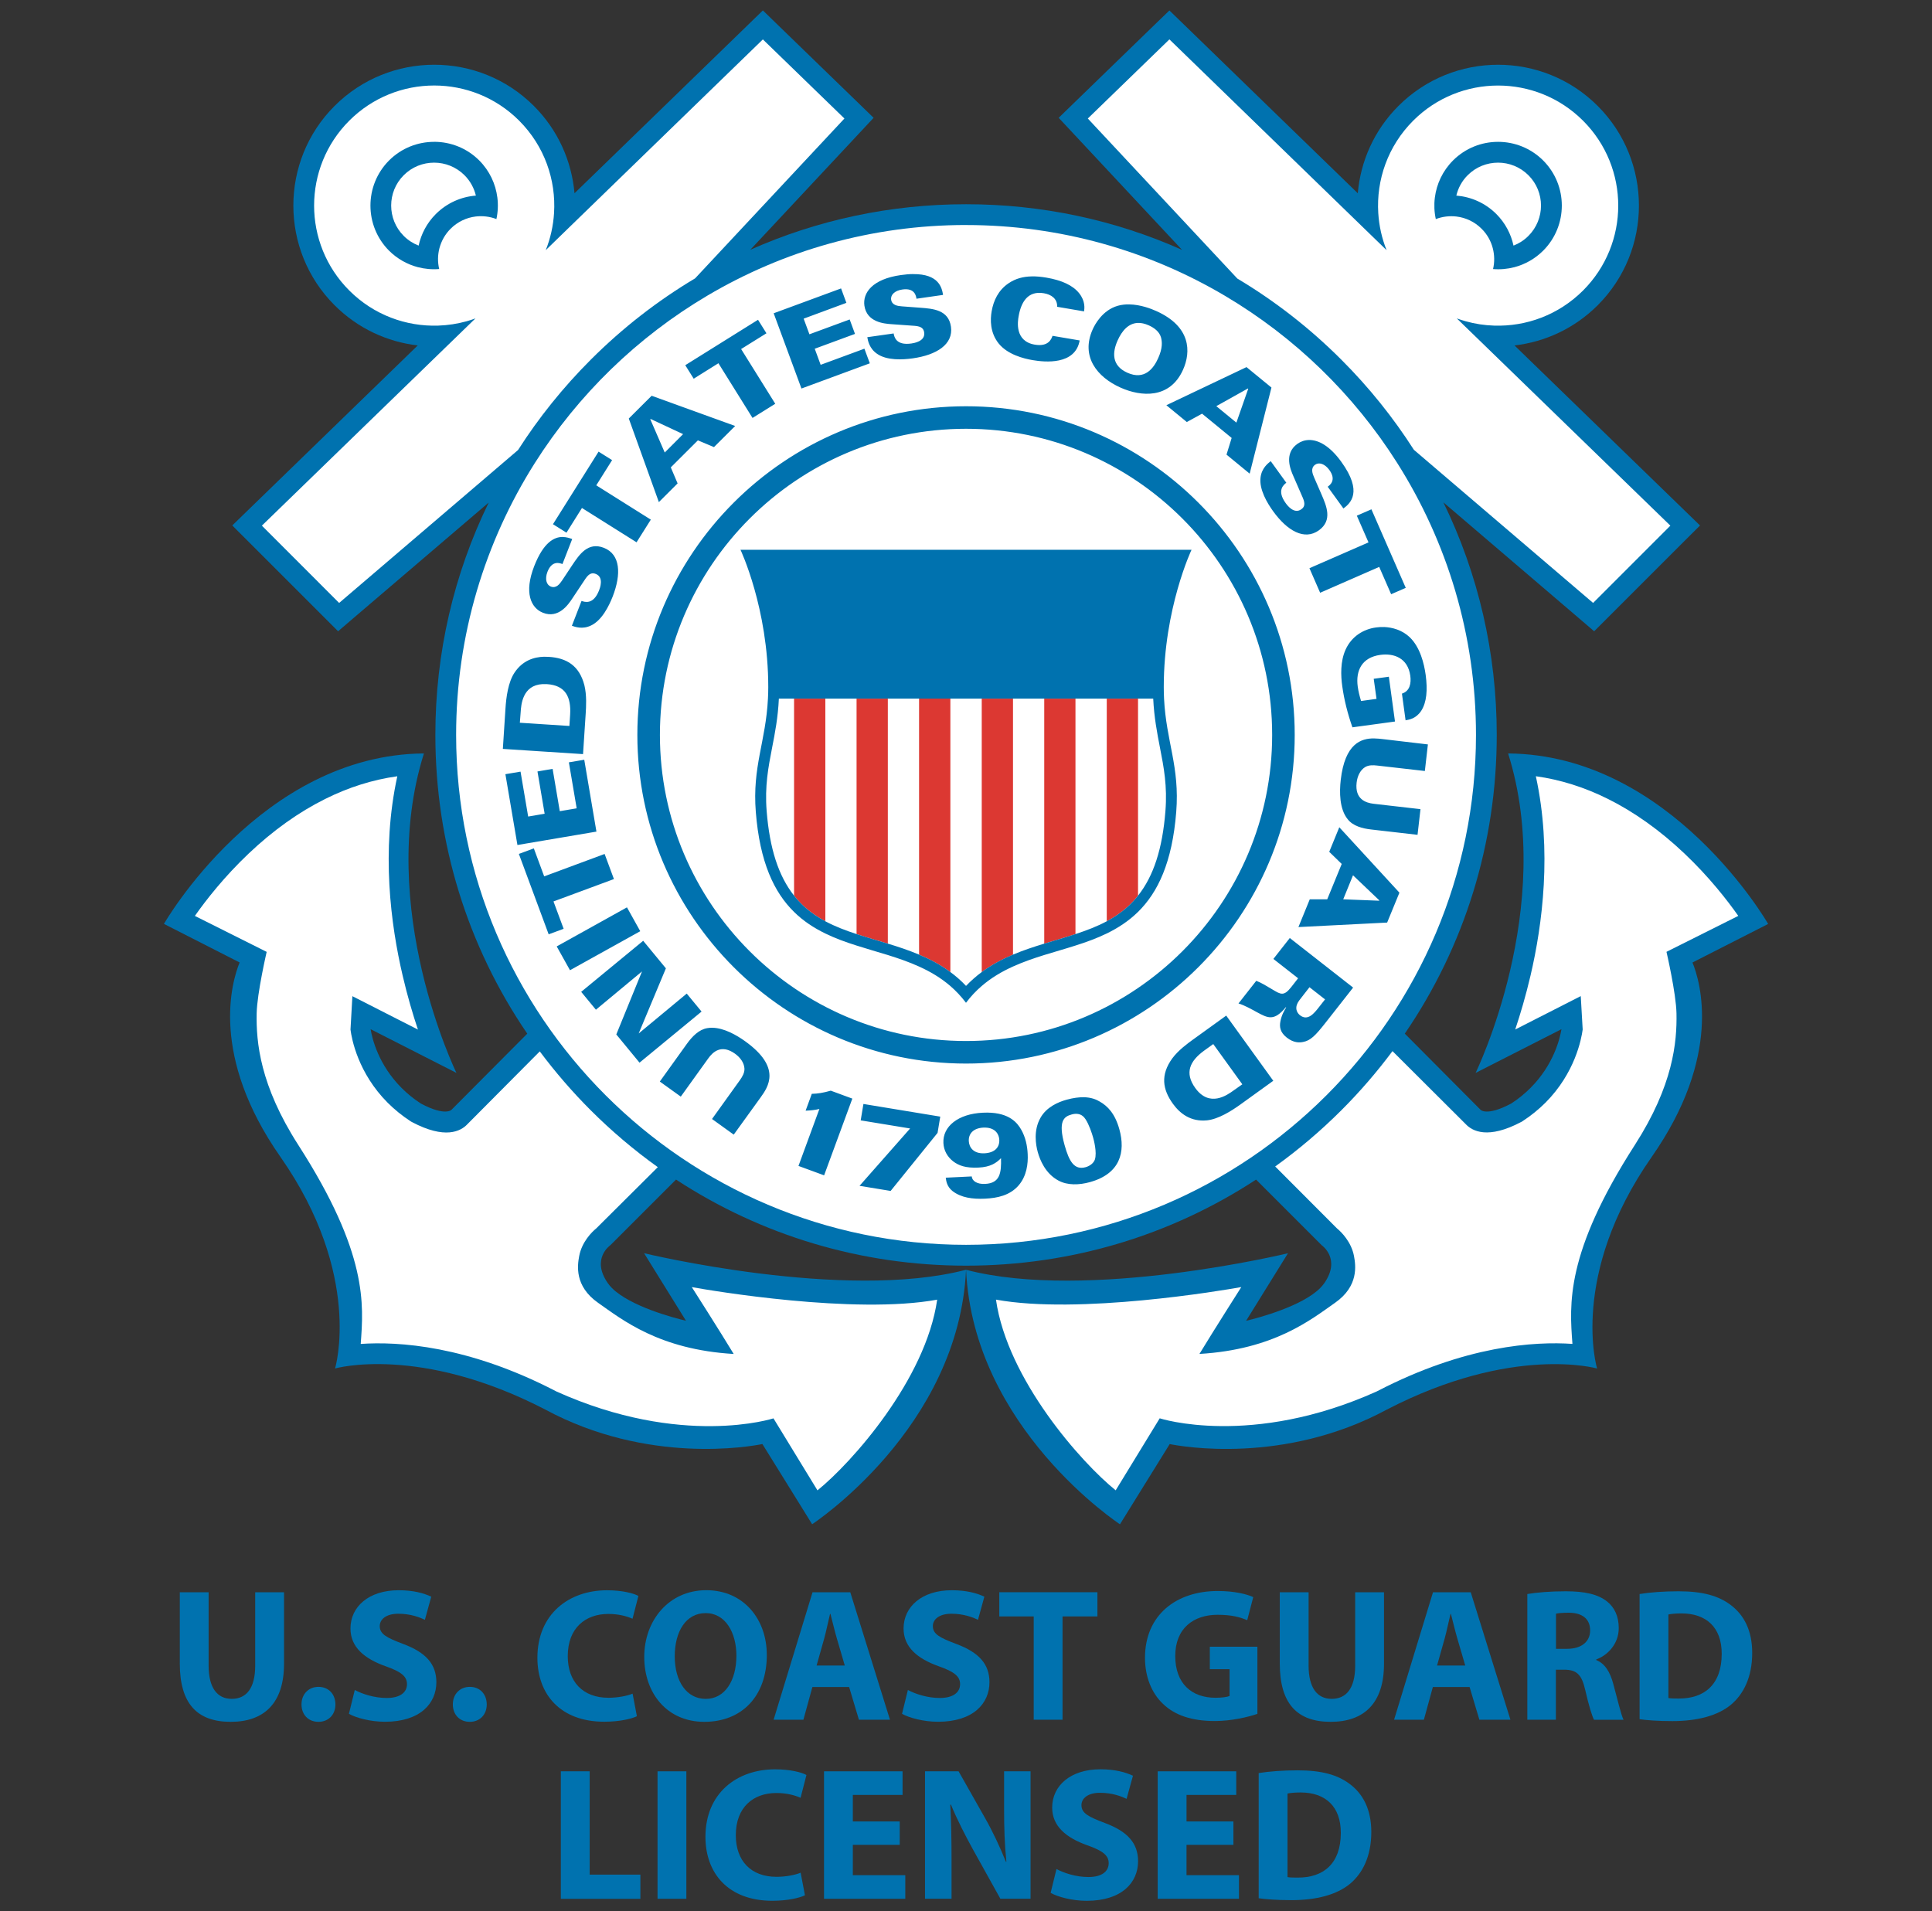 <?xml version="1.0" encoding="UTF-8"?>
<svg xmlns="http://www.w3.org/2000/svg" id="Layer_1" version="1.1" viewBox="0 0 552.42 546.5">
  <rect x="0" y="0" width="552.42" height="546.5" fill="#333333" stroke="none"/>
  <defs>
    <style>
      .st0 {
        fill: #fff;
      }

      .st1 {
        fill: #0072af;
      }

      .st2 {
        fill: #dc3832;
      }
    </style>
  </defs>
  <g>
    <path class="st1" d="M505.56,264.19s-27.71-48.39-74.34-48.74c13.85,44.01-9.3,91.35-9.3,91.35l24.55-12.5c-.45,2.71-2.23,10.18-8.88,16.82-1.55,1.56-3.37,3.06-5.51,4.45-7.07,3.74-8.76,1.76-8.76,1.76l-21.64-21.76c17.09-24.98,26.29-54.48,26.29-85.41,0-23.43-5.28-46.05-15.26-66.51l38.93,33.28,4.18,3.58,3.9-3.89,22.09-22.09,4.28-4.27-4.34-4.21-48.7-47.27c8.7-1.01,17.12-4.84,23.79-11.5,15.71-15.71,15.71-41.28,0-56.98-15.72-15.72-41.28-15.71-56.99,0-6.96,6.96-10.83,15.85-11.62,24.96l-49.72-48.26-4.14-4.01-4.15,4.01-23.32,22.62-4.19,4.07,3.99,4.27,31.28,33.49c-19.19-8.56-40.12-13.05-61.75-13.05s-42.52,4.49-61.69,13.02l31.27-33.46,3.98-4.27-4.19-4.07-23.33-22.62-4.14-4.02-4.14,4.02-49.72,48.26c-.8-9.11-4.66-18.01-11.62-24.96-15.71-15.72-41.27-15.72-56.99,0-15.71,15.7-15.71,41.27,0,56.98,6.66,6.66,15.08,10.49,23.78,11.5l-48.7,47.27-4.33,4.21,4.28,4.27,22.09,22.09,3.89,3.89,4.18-3.58,38.88-33.22c-9.97,20.44-15.25,43.02-15.25,66.44,0,30.93,9.2,60.43,26.28,85.43l-21.65,21.75s-1.7,1.98-8.77-1.76c-2.13-1.39-3.95-2.89-5.5-4.45-6.64-6.64-8.43-14.11-8.87-16.82l24.54,12.5s-23.15-47.34-9.3-91.35c-46.63.35-74.34,48.74-74.34,48.74l21.64,11.03c-2.25,5.53-8.56,26.69,11.68,55.61,23.66,33.84,15.61,60.49,15.61,60.49,0,0,24.1-6.92,60.13,11.76,29.35,15.81,58.66,10.54,62.06,9.85l14.22,22.93s41.9-27.41,44.01-72.77c-34.83,9.12-92.06-4.73-92.06-4.73l11.98,19.32c-3.74-.89-15.97-4.17-21.16-9.35-.45-.46-.84-.9-1.17-1.38-4.91-7.02.7-10.87.7-10.87l18.78-18.78c24.45,16.01,53.02,24.62,82.93,24.62s58.47-8.6,82.92-24.61l18.78,18.78s5.61,3.85.71,10.87c-.34.47-.73.92-1.17,1.38-5.19,5.18-17.42,8.45-21.17,9.35l11.98-19.32s-57.22,13.85-92.05,4.73c2.1,45.36,44.01,72.77,44.01,72.77l14.22-22.93c3.41.68,32.71,5.96,62.06-9.85,36.03-18.67,60.14-11.76,60.14-11.76,0,0-8.06-26.65,15.61-60.49,20.23-28.92,13.93-50.08,11.67-55.61l21.64-11.02h0Z"></path>
    <path class="st0" d="M218.13,11.27l-54.01,52.42-8.07,7.84c1.36-3.41,2.14-6.98,2.37-10.59.59-9.5-2.73-19.18-9.98-26.44-13.41-13.4-35.16-13.4-48.57,0-13.41,13.42-13.41,35.16,0,48.57,6.99,7,16.25,10.34,25.41,10.04,2.76-.09,5.5-.51,8.17-1.25.84-.25,1.68-.5,2.5-.81l-1.11,1.07-6.98,6.77-52.98,51.42,22.09,22.1,51.16-43.73c5.9-9.23,12.85-17.89,20.79-25.83,9.07-9.07,19.09-16.85,29.83-23.25l42.7-45.71-23.32-22.62h0ZM334.36,11.27l-23.32,22.62,42.75,45.76c10.7,6.39,20.7,14.15,29.74,23.2,7.92,7.91,14.85,16.56,20.74,25.77l51.25,43.79,22.09-22.1-52.98-51.42-6.98-6.77-1.1-1.07c.83.3,1.67.57,2.51.81,2.67.75,5.4,1.17,8.16,1.25,9.16.3,18.41-3.04,25.42-10.03,13.42-13.42,13.42-35.16,0-48.57-13.42-13.4-35.17-13.4-48.57,0-7.25,7.26-10.57,16.95-9.98,26.44.23,3.6,1.01,7.18,2.38,10.59l-8.07-7.83-54.01-52.43h0ZM276.22,64.34c-26.98,0-52.27,7.37-73.96,20.2-19.99,11.82-36.93,28.27-49.34,47.87-14.24,22.52-22.5,49.17-22.5,77.74,0,80.4,65.41,145.81,145.8,145.81s145.81-65.41,145.81-145.81c0-28.58-8.27-55.27-22.55-77.8-12.37-19.55-29.28-35.96-49.22-47.76-21.72-12.86-47.03-20.24-74.04-20.24h0ZM439.15,221.98c4.65,21.31,1.89,42.38-1.53,57.01-1.36,5.8-2.9,11-4.37,15.4l18.74-9.55.55,9.55c-.36,2.69-2.18,12.45-10.67,20.95-1.94,1.92-4.1,3.69-6.46,5.22l-.22.15-.25.13c-9.44,4.99-13.93,2.66-15.85.6l-20.93-20.87c-4.42,5.93-9.29,11.59-14.62,16.91-5.92,5.92-12.25,11.28-18.92,16.08l17.66,17.7c1.24,1.01,4.13,3.87,4.88,7.96.46,2.54,1.44,8.52-5.43,13.32-6.86,4.8-17.42,13.36-38.77,14.62,3.9-6.44,11.97-19.12,11.97-19.12-5.48,1-46.5,7.91-70.15,3.59,3.25,22.85,24.47,46.68,34.23,54.53l12.59-20.59s26.16,8.51,62.15-7.73l.03-.03.06-.02c25.19-13.07,45.04-14.24,55.77-13.5-.84-11.3-2.1-25.84,17.84-56.88,10.96-17.06,12.08-29.4,11.91-37.68-.12-5.74-2.86-17.55-2.86-17.55l20.53-10.28c-3.14-4.46-8.37-11.19-15.42-17.86-6.96-6.59-14.32-11.84-21.86-15.59-6.72-3.35-13.61-5.51-20.58-6.48h0ZM113.57,221.98c-6.97.97-13.87,3.13-20.58,6.48-7.55,3.75-14.9,8.99-21.86,15.59-7.04,6.67-12.28,13.4-15.41,17.86l20.53,10.28s-2.74,11.81-2.86,17.55c-.17,8.27.95,20.62,11.91,37.68,19.94,31.03,18.68,45.58,17.84,56.88,10.72-.74,30.58.43,55.78,13.5l.04.02.04.03c35.99,16.24,62.16,7.73,62.16,7.73l12.58,20.59c9.76-7.86,30.97-31.68,34.23-54.53-23.65,4.33-64.66-2.58-70.16-3.59,0,0,8.08,12.67,11.98,19.12-21.35-1.26-31.9-9.82-38.76-14.62-6.86-4.8-5.89-10.78-5.43-13.32.74-4.09,3.64-6.95,4.88-7.96l17.61-17.52c-6.76-4.84-13.18-10.27-19.18-16.26-5.3-5.3-10.16-10.94-14.57-16.84l-20.69,20.81c-1.92,2.06-6.42,4.39-15.85-.6l-.24-.13-.23-.15c-2.35-1.53-4.51-3.29-6.45-5.22-8.49-8.5-10.32-18.25-10.66-20.95l.54-9.55,18.74,9.55c-1.47-4.39-3.01-9.59-4.36-15.4-3.43-14.63-6.19-35.7-1.54-57.01h0Z"></path>
    <path class="st2" d="M227.05,199.77v56.35c.92,1.17,1.93,2.25,3.03,3.24,1.82,1.62,3.79,2.95,5.91,4.09v-63.68h-8.93ZM244.92,199.77v67.34c1.92.63,3.88,1.22,5.86,1.81,1.03.3,2.05.61,3.08.92v-70.07h-8.94,0ZM262.79,199.77v73.22c3.13,1.31,6.14,2.9,8.95,4.98v-78.21h-8.95ZM280.71,199.77v78.21c2.8-2.08,5.82-3.68,8.94-4.99v-73.22h-8.94,0ZM316.46,199.77v63.68c2.11-1.14,4.09-2.47,5.9-4.09,1.1-.99,2.11-2.08,3.04-3.24v-56.35h-8.94ZM298.58,199.77v70.07c1.04-.31,2.06-.62,3.07-.92,1.99-.59,3.96-1.19,5.86-1.81v-67.34h-8.94Z"></path>
    <path class="st1" d="M124.13,40.56c-4.67,0-9.34,1.78-12.89,5.33-7.09,7.12-7.09,18.67,0,25.79,2.36,2.34,5.2,3.92,8.21,4.71,2,.52,4.07.71,6.13.54-.47-1.96-.44-4.01.07-5.97.55-2.04,1.6-3.97,3.19-5.55,2.01-2.01,4.55-3.18,7.16-3.5,2-.24,4.05,0,5.94.73.44-2.02.53-4.11.27-6.16-.49-3.87-2.21-7.62-5.18-10.6-3.55-3.55-8.22-5.33-12.89-5.33h0ZM428.34,40.56c-4.67,0-9.33,1.78-12.88,5.33-2.97,2.98-4.7,6.73-5.19,10.61-.26,2.04-.17,4.13.27,6.15,1.89-.73,3.95-.97,5.94-.73,2.62.32,5.16,1.49,7.16,3.5,1.6,1.58,2.66,3.51,3.19,5.55.51,1.95.54,4.01.08,5.97,2.05.17,4.13-.02,6.12-.54,3.02-.8,5.85-2.37,8.21-4.72,7.11-7.12,7.11-18.67,0-25.79-3.56-3.55-8.22-5.33-12.89-5.33h0ZM124.13,46.51c3.14,0,6.28,1.2,8.68,3.59,1.67,1.67,2.75,3.7,3.26,5.83-4.17.33-8.25,2.08-11.45,5.27-2.57,2.57-4.2,5.72-4.92,9.03-1.55-.6-3.01-1.52-4.26-2.77-4.79-4.8-4.79-12.57,0-17.36,2.4-2.4,5.54-3.59,8.68-3.59h0ZM428.34,46.51c3.14,0,6.28,1.2,8.68,3.59,4.8,4.79,4.8,12.56,0,17.36-1.25,1.25-2.7,2.17-4.26,2.77-.72-3.31-2.35-6.46-4.91-9.03-3.19-3.19-7.28-4.93-11.44-5.27.51-2.13,1.58-4.17,3.25-5.83,2.4-2.4,5.54-3.59,8.69-3.59h0ZM261.09,78.37c-1.04,0-2.22.1-3.54.29-8.1,1.15-10.91,5.06-10.39,8.75.69,4.75,5.67,5.13,7.61,5.28l6.85.49c1.86.16,2.49.81,2.63,1.89.37,2.57-3.01,3.05-3.65,3.15-4.46.64-4.91-1.96-5.08-2.87l-7.53,1.07c.18.97.54,3.2,2.78,4.74,2.81,1.98,7.4,1.71,10.22,1.31,6.79-.96,11.63-3.98,10.92-9.04-.69-4.83-5.1-5.16-8.82-5.44l-5.21-.39c-1.12-.09-2.84-.26-3.08-1.93-.19-1.36,1.05-2.59,3.23-2.89,3.6-.52,3.91,1.94,4.01,2.64l7.61-1.09c-.34-2.12-1.25-6.02-8.56-5.95h0ZM294.91,79.04c-2.31.05-4.5.59-6.51,1.95-2.95,1.99-4.33,4.95-4.86,8.05-.41,2.35-.49,6.05,2.01,9.18,2.54,3.15,7.1,4.32,9.72,4.76,3.51.6,12.19,1.46,13.44-5.63l-7.76-1.32c-.31.86-1.12,3.2-5.09,2.52-5.79-.99-4.85-6.71-4.61-8.08.71-4.14,2.68-7.39,7.2-6.62,2.13.36,3.89,1.53,3.83,3.88l7.69,1.31c.11-.85.42-2.89-1.42-5.21-1.81-2.25-4.97-3.69-9.34-4.44-1.47-.25-2.91-.39-4.3-.36h0ZM240.48,82.48l-19.26,7.1,7.94,21.52,19.55-7.21-1.55-4.18-12.51,4.61-1.69-4.6,11.51-4.24-1.52-4.13-11.51,4.24-1.65-4.47,12.22-4.52-1.52-4.12h0ZM322.87,87.04c-1.1-.02-2.22.1-3.3.41-4.34,1.26-6.5,5.32-7.13,6.72-3.51,7.81,1.29,13.67,7.92,16.65,5.95,2.68,14.15,3.28,17.9-5.08,2.3-5.11,2.31-12.34-7.65-16.8-1.37-.62-4.46-1.85-7.75-1.9h0ZM216.73,91.45l-20.79,12.98,2.41,3.86,7.07-4.42,9.75,15.64,6.5-4.05-9.76-15.65,7.24-4.51-2.41-3.86h0ZM325.39,92.34c.92-.03,1.95.19,3.09.7,1.52.68,2.98,1.76,3.47,3.38.35,1.26.53,3.09-.8,6.02-1.3,2.9-3.86,6.36-8.81,4.14-4.59-2.06-4.27-5.91-2.77-9.24,1.21-2.7,3.05-4.92,5.82-5h0ZM356.42,104.97l-22.92,10.9,5.85,4.81,4.36-2.39,8.46,6.94-1.47,4.77,6.62,5.44,6.23-24.62-7.14-5.85h0ZM356.83,111.09l.08.07-3.39,9.69-5.74-4.71,9.05-5.06h0ZM186.34,113.15l-6.55,6.53,8.6,23.9,5.36-5.35-1.95-4.58,7.75-7.73,4.6,1.93,6.06-6.04-23.88-8.64h0ZM276.22,116.17c-51.82,0-93.98,42.15-93.98,93.98s42.16,93.98,93.98,93.98,93.98-42.16,93.98-93.98-42.16-93.98-93.98-93.98h0ZM186.02,119.8l9.3,4.34-5.25,5.26-4.13-9.51.08-.09h0ZM276.22,122.61c48.27,0,87.53,39.28,87.53,87.54s-39.27,87.53-87.53,87.53-87.53-39.27-87.53-87.53,39.27-87.54,87.53-87.54h0ZM374.23,125.82c-1.23.03-2.35.44-3.29,1.12-3.91,2.81-1.92,7.41-1.14,9.18l2.74,6.29c.73,1.72.45,2.58-.44,3.21-2.11,1.53-4.11-1.23-4.48-1.75-2.64-3.65-.54-5.27.18-5.83l-4.46-6.17c-.77.61-2.58,1.96-2.91,4.67-.44,3.41,1.93,7.34,3.6,9.65,4.01,5.56,8.93,8.45,13.09,5.45,3.95-2.86,2.19-6.91.71-10.33l-2.09-4.8c-.44-1.03-1.09-2.63.29-3.62,1.11-.8,2.79-.27,4.07,1.5,2.13,2.95.1,4.37-.47,4.79l4.5,6.22c1.97-1.46,5.65-4.69-.61-13.35-3.29-4.56-6.57-6.3-9.28-6.23h0ZM171.15,129.15l-13.04,20.75,3.86,2.42,4.43-7.06,15.61,9.81,4.08-6.48-15.6-9.81,4.53-7.21-3.86-2.42h0ZM392.13,145.64l-4.17,1.82,3.34,7.64-16.89,7.38,3.06,7.02,16.89-7.39,3.41,7.81,4.18-1.82-9.82-22.46h0ZM160.88,153.54c-2.4,0-5.45,1.49-8.13,8.34-2.97,7.62-.95,11.99,2.52,13.35,4.47,1.74,7.26-2.42,8.33-4.03l3.8-5.71c1.05-1.55,1.92-1.77,2.93-1.38,2.44.95,1.19,4.13.96,4.71-1.64,4.21-4.13,3.32-5.01,3.02l-2.76,7.1c.93.32,3.05,1.11,5.49-.09,3.11-1.47,5.13-5.61,6.17-8.25,2.49-6.4,2.25-12.09-2.52-13.95-4.54-1.77-7,1.9-9.07,5l-2.89,4.36c-.64.93-1.63,2.33-3.21,1.72-1.27-.5-1.74-2.19-.95-4.23,1.33-3.4,3.63-2.46,4.28-2.2l2.79-7.16c-.72-.27-1.67-.58-2.76-.59h0ZM211.73,157.21s7.94,16.74,7.94,39.26c0,1.15-.03,2.24-.09,3.3-.62,12.36-4.51,19.39-3.47,32.43,1.14,14.38,5.24,22.98,10.93,28.56,2.67,2.64,5.7,4.59,8.93,6.17,2.86,1.39,5.86,2.48,8.94,3.45,2.96.95,5.96,1.8,8.94,2.71,3.04.95,6.06,1.99,8.93,3.29,3.19,1.44,6.21,3.21,8.95,5.57,1.59,1.38,3.08,2.95,4.46,4.77l.02.04.02-.04c1.37-1.82,2.87-3.4,4.47-4.77,2.73-2.36,5.76-4.13,8.94-5.57,2.88-1.3,5.89-2.34,8.94-3.29,2.97-.92,5.99-1.76,8.94-2.71,3.08-.97,6.09-2.07,8.94-3.45,3.23-1.58,6.26-3.54,8.94-6.17,5.68-5.58,9.78-14.17,10.92-28.56,1.04-13.03-2.86-20.06-3.48-32.43-.05-1.06-.08-2.15-.08-3.3,0-22.52,7.94-39.26,7.94-39.26h-128.98ZM395.72,179.31c-.8-.03-1.56.01-2.25.11-3.63.48-7,2.56-8.71,6.31-1.56,3.42-1.38,7.53-.97,10.45.55,4.02,1.57,7.97,2.91,11.8l12.17-1.66-1.75-12.81-4.33.59.8,5.74-4.42.61c-.41-1.36-.76-2.73-.95-4.12-.62-4.54,1.15-8.34,6.47-9.07,3.81-.52,7.86.85,8.56,5.99.28,2.06-.08,4.36-2.39,5.09l1.04,7.63c1.1-.19,2.98-.49,4.45-2.68,1.6-2.44,1.87-6.02,1.3-10.27-.45-3.27-1.57-7.92-4.57-10.81-2.18-2.06-4.95-2.82-7.36-2.92h0ZM155.65,187.79c-3.05.06-6.28,1.15-8.54,4.56-1.81,2.72-2.38,7.02-2.58,10.26l-.75,11.54,22.93,1.49.76-11.61c.12-1.89.33-5.21-.37-8.07-1.45-5.63-5.08-7.81-10.16-8.13-.43-.03-.86-.04-1.29-.03h0ZM155.15,195.63c.39-.02.79-.02,1.23,0,5.33.35,6.94,3.68,6.64,8.71l-.21,3.25-14.17-.92.23-2.98c.14-2.17.5-7.76,6.28-8.07h0ZM222.7,199.77h107.04c.26,5.39,1.11,9.77,1.93,14.02,1.1,5.63,2.13,10.95,1.56,18.16-.85,10.73-3.37,18.55-7.83,24.16-.93,1.17-1.93,2.25-3.04,3.24-1.81,1.62-3.79,2.95-5.9,4.09-2.79,1.49-5.8,2.63-8.94,3.66-1.91.63-3.88,1.22-5.86,1.81-1.02.3-2.04.61-3.07.92-3.01.92-6.02,1.91-8.94,3.14-3.12,1.31-6.13,2.91-8.94,4.99-1.57,1.16-3.06,2.47-4.49,3.96-1.41-1.5-2.92-2.81-4.48-3.96-2.8-2.08-5.82-3.67-8.95-4.98-2.91-1.24-5.92-2.23-8.93-3.15-1.03-.31-2.05-.62-3.08-.92-1.98-.59-3.95-1.19-5.86-1.81-3.14-1.03-6.15-2.17-8.94-3.66-2.11-1.14-4.09-2.47-5.9-4.09-1.1-.99-2.11-2.08-3.03-3.24-4.46-5.62-6.98-13.43-7.84-24.16-.57-7.21.47-12.52,1.56-18.16.83-4.25,1.68-8.63,1.93-14.02h0ZM392.92,211.15c-3.71-.04-8.36,1.43-9.56,11.86-.39,3.42-.41,8.34,2.01,11.28,1.49,1.9,4.18,2.63,6.73,2.91l13.22,1.52.84-7.34-13.35-1.53c-2.27-.26-5.45-1.28-4.91-6.05.21-1.84,1.01-3.55,2.39-4.42,1.03-.64,2.31-.61,3.54-.46l13.58,1.55.87-7.6-12.99-1.53c-.7-.08-1.5-.17-2.36-.18h0ZM167.06,217.25l-4.4.74,2.23,13.15-4.83.82-2.05-12.1-4.33.74,2.05,12.09-4.71.8-2.18-12.84-4.33.73,3.44,20.25,22.59-3.83-3.48-20.54h0ZM382.94,236.57l-2.87,7.01,3.57,3.47-4.15,10.12h-4.99s-3.24,7.93-3.24,7.93l25.37-1.29,3.51-8.55-17.19-18.7h0ZM152.63,242.6l-4.27,1.58,8.52,22.99,4.28-1.58-2.9-7.82,17.28-6.4-2.66-7.18-17.28,6.41-2.96-8h0ZM386.88,250.3l7.5,7.15-.05.11-10.26-.4,2.8-6.87h0ZM179.27,259.46l-20.09,11.17,3.8,6.81,20.09-11.16-3.8-6.82h0ZM368.8,268.22l-4.7,5.99,7.07,5.53-1.96,2.51c-2.11,2.68-2.97,2.14-5.37.7-1.77-1.05-3.26-1.98-4.64-2.48l-5.08,6.47c1.68.49,3.87,1.73,5.26,2.49,3.16,1.7,4.9,2.67,8.28-1.42l.09.08c-.39.66-1.3,2.07-1.65,4.01-.27,1.42-.16,3.04,1.82,4.59,1.96,1.54,3.61,1.48,4.68,1.26,2.1-.41,3.45-1.72,6.49-5.6l7.81-9.95-18.1-14.17h0ZM183.92,269.01l-17.74,14.61,4.21,5.11,13.18-10.95-7.35,18.02,6.64,8.07,17.74-14.61-4.24-5.14-13.74,11.4,7.78-18.62-6.5-7.89h0ZM374.43,282.3l4.44,3.48-1.75,2.23c-1.36,1.73-3.18,4.06-5.41,2.3-.58-.45-1.5-1.6-.82-3.19.24-.62.75-1.28,1.79-2.59l1.75-2.24ZM350.62,290.41l-9.44,6.81c-1.53,1.11-4.24,3.06-5.99,5.43-3.42,4.71-2.79,8.88.2,13,2,2.76,5.09,5.19,9.75,4.71,3.25-.35,6.92-2.65,9.56-4.55l9.37-6.76-13.45-18.63h0ZM203.66,293.88c-.48,0-.96.03-1.43.12-2.37.38-4.32,2.39-5.81,4.46l-7.76,10.81,6,4.31,7.84-10.91c1.33-1.87,3.77-4.16,7.68-1.35,1.5,1.08,2.6,2.61,2.68,4.24.06,1.21-.59,2.31-1.31,3.33l-7.96,11.09,6.21,4.47,7.66-10.61c2.19-3.05,6.09-8.56-4.4-16.09-2.45-1.76-6.04-3.82-9.4-3.86h0ZM346.91,298.55l8.31,11.51-2.46,1.73c-1.87,1.36-6.91,4.98-10.99-.66-3.13-4.34-1.57-7.7,2.49-10.67l2.65-1.91h0ZM237.54,311.88c-2.16.62-3.76.87-5.42.9l-1.77,4.82c1.31-.05,2.74-.18,3.94-.49l-5.98,16.29,7.33,2.69,8.07-21.94-6.16-2.27h0ZM309.83,313.76c-1.32-.02-2.91.17-4.84.7-2.46.67-5.79,2.13-7.49,5.19-2.03,3.57-1.36,7.65-.77,9.79.62,2.24,2.17,6.15,5.92,8.15,2.57,1.39,5.9,1.3,9.02.43,8.65-2.4,10.19-8.63,8.39-15.1-1.24-4.48-3.35-6.65-5.64-7.94-.94-.56-2.38-1.19-4.57-1.23h0ZM246.88,315.68l-.78,4.69,14.13,2.32-14.46,16.4,8.89,1.46,13.42-16.6.77-4.65-21.97-3.62h0ZM282.36,318.15c-.43,0-.87,0-1.34.03-7.06.33-11.5,3.92-11.27,8.66.09,2.12,1.13,3.96,2.8,5.26,1.55,1.17,3.5,1.95,7.24,1.77,3.39-.15,5.12-1.32,6.43-2.69.12,4.17-.26,7.16-4.55,7.36-2.26.12-3.72-.82-3.82-2.14l-7.43.36c.13.97.33,2.55,1.93,3.82,2.44,1.9,5.74,2.35,9.33,2.18,3.47-.17,7.08-.91,9.57-3.79,2.34-2.71,2.74-6.27,2.6-8.96-.11-2.43-.63-4.83-1.86-7-1.04-1.81-3.23-4.79-9.63-4.86h0ZM307.98,318.51c1.37.11,2.04.99,2.41,1.54,1.01,1.52,1.86,4.11,2.17,5.25.14.49,1.18,4.22.49,6.3-.35,1-1.42,1.82-2.63,2.16-3.19.88-4.7-1.53-6.03-6.34-1.89-6.81-.21-8.12,1.98-8.72.62-.18,1.15-.23,1.61-.19h0ZM281.8,322.44c2.95.11,3.87,2.05,3.93,3.5.1,2.09-1.23,3.7-4.26,3.85-3.19.14-4.37-1.75-4.46-3.5-.1-2.02,1.2-3.7,4.18-3.85.21,0,.42,0,.62,0h0Z"></path>
  </g>
  <g>
    <path class="st1" d="M59.65,455.31v20.97c0,6.3,2.42,9.51,6.61,9.51s6.71-3.05,6.71-9.51v-20.97h8.24v20.46c0,11.25-5.69,16.59-15.23,16.59s-14.57-5.1-14.57-16.69v-20.36h8.24Z"></path>
    <path class="st1" d="M86.21,487.37c0-2.93,2.02-5.01,4.86-5.01s4.81,2.02,4.84,5.01c0,2.9-1.94,4.99-4.86,4.99s-4.85-2.09-4.84-4.99Z"></path>
    <path class="st1" d="M101.44,483.25c2.18,1.17,5.61,2.29,9.14,2.29,3.79,0,5.79-1.57,5.79-3.97,0-2.24-1.74-3.56-6.1-5.1-6.08-2.16-10.06-5.47-10.06-10.8,0-6.22,5.22-10.94,13.79-10.94,4.16,0,7.16.83,9.31,1.84l-1.82,6.61c-1.45-.69-4.07-1.73-7.61-1.73s-5.3,1.66-5.3,3.53c0,2.32,2.02,3.34,6.75,5.13,6.45,2.41,9.44,5.76,9.44,10.92,0,6.09-4.66,11.31-14.7,11.31-4.13,0-8.27-1.12-10.3-2.27l1.67-6.81Z"></path>
    <path class="st1" d="M129.48,487.37c0-2.93,2.02-5.01,4.86-5.01s4.81,2.02,4.84,5.01c0,2.9-1.94,4.99-4.86,4.99s-4.85-2.09-4.84-4.99Z"></path>
    <path class="st1" d="M182.11,490.76c-1.48.73-4.93,1.57-9.32,1.57-12.62,0-19.13-7.89-19.13-18.28,0-12.43,8.91-19.31,19.91-19.31,4.29,0,7.54.84,8.97,1.62l-1.68,6.52c-1.64-.72-3.98-1.37-6.92-1.37-6.5,0-11.6,3.96-11.6,12.07,0,7.31,4.31,11.9,11.65,11.9,2.53,0,5.26-.5,6.89-1.18l1.23,6.47Z"></path>
    <path class="st1" d="M219.26,473.17c0,11.96-7.22,19.19-17.88,19.19s-17.17-8.18-17.17-18.57,7.01-19.07,17.74-19.07,17.3,8.37,17.3,18.46ZM192.93,473.62c0,7.14,3.37,12.18,8.87,12.18s8.76-5.27,8.76-12.35c0-6.57-3.11-12.18-8.78-12.18s-8.85,5.27-8.85,12.36Z"></path>
    <path class="st1" d="M232.29,482.4l-2.57,9.36h-8.52l11.13-36.45h10.79l11.35,36.45h-8.88l-2.8-9.36h-10.48ZM241.55,476.26l-2.27-7.75c-.63-2.15-1.27-4.89-1.83-7.02h-.11c-.54,2.14-1.08,4.91-1.67,7.03l-2.18,7.74h8.07Z"></path>
    <path class="st1" d="M259.59,483.25c2.18,1.17,5.61,2.29,9.14,2.29,3.79,0,5.79-1.57,5.79-3.97,0-2.24-1.74-3.56-6.1-5.1-6.08-2.16-10.06-5.47-10.06-10.8,0-6.22,5.22-10.94,13.79-10.94,4.16,0,7.16.83,9.31,1.84l-1.82,6.61c-1.45-.69-4.07-1.73-7.61-1.73s-5.3,1.66-5.3,3.53c0,2.32,2.02,3.34,6.75,5.13,6.45,2.41,9.44,5.76,9.44,10.92,0,6.09-4.66,11.31-14.7,11.31-4.13,0-8.27-1.12-10.3-2.27l1.67-6.81Z"></path>
    <path class="st1" d="M295.57,462.22h-9.84v-6.92h28.06v6.92h-9.98v29.54h-8.24v-29.54Z"></path>
    <path class="st1" d="M359.54,490.08c-2.55.88-7.37,2.05-12.17,2.05-6.66,0-11.46-1.67-14.82-4.89-3.35-3.17-5.18-7.91-5.16-13.27.04-12.13,8.88-19.02,20.82-19.02,4.71,0,8.33.89,10.13,1.75l-1.72,6.6c-2.02-.87-4.47-1.55-8.48-1.55-6.87,0-12.1,3.86-12.1,11.79s4.75,11.94,11.5,11.94c1.86,0,3.37-.22,4.03-.51v-7.66h-5.64v-6.43h13.6v19.2Z"></path>
    <path class="st1" d="M374.17,455.31v20.97c0,6.3,2.42,9.51,6.61,9.51s6.71-3.05,6.71-9.51v-20.97h8.24v20.46c0,11.25-5.69,16.59-15.23,16.59s-14.57-5.1-14.57-16.69v-20.36h8.24Z"></path>
    <path class="st1" d="M409.7,482.4l-2.57,9.36h-8.52l11.13-36.45h10.79l11.35,36.45h-8.88l-2.8-9.36h-10.48ZM418.96,476.26l-2.27-7.75c-.63-2.15-1.27-4.89-1.83-7.02h-.11c-.53,2.14-1.08,4.91-1.67,7.03l-2.18,7.74h8.07Z"></path>
    <path class="st1" d="M436.73,455.81c2.65-.45,6.57-.78,10.95-.78,5.41,0,9.19.83,11.8,2.89,2.18,1.73,3.37,4.29,3.37,7.64,0,4.62-3.3,7.84-6.44,8.96v.17c2.53,1.02,3.95,3.44,4.87,6.79,1.13,4.13,2.23,8.88,2.94,10.29h-8.44c-.56-1.05-1.47-3.98-2.51-8.5-1.02-4.56-2.55-5.77-5.94-5.82h-2.45v14.31h-8.17v-35.95ZM444.9,471.48h3.23c4.09,0,6.54-2.08,6.54-5.25,0-3.34-2.29-5.04-6.05-5.07-1.97,0-3.13.13-3.71.28v10.04Z"></path>
    <path class="st1" d="M468.81,455.81c3.03-.49,6.98-.78,11.11-.78,6.92,0,11.44,1.28,14.93,3.91,3.79,2.83,6.16,7.27,6.16,13.72,0,6.99-2.53,11.82-6.03,14.77-3.83,3.2-9.71,4.72-16.81,4.72-4.28,0-7.34-.26-9.36-.54v-35.8ZM477.04,485.56c.72.13,1.87.14,2.88.14,7.47.06,12.37-4.06,12.37-12.78.02-7.57-4.42-11.56-11.5-11.56-1.8,0-3.02.15-3.74.31v23.88Z"></path>
    <path class="st1" d="M160.37,506.51h8.24v29.55h14.5v6.91h-22.75v-36.45Z"></path>
    <path class="st1" d="M196.25,506.51v36.45h-8.24v-36.45h8.24Z"></path>
    <path class="st1" d="M230.16,541.96c-1.48.73-4.93,1.57-9.32,1.57-12.62,0-19.13-7.89-19.13-18.28,0-12.43,8.91-19.31,19.91-19.31,4.29,0,7.54.84,8.97,1.62l-1.68,6.52c-1.64-.72-3.98-1.37-6.92-1.37-6.5,0-11.6,3.96-11.6,12.07,0,7.31,4.31,11.9,11.65,11.9,2.53,0,5.26-.5,6.89-1.18l1.23,6.47Z"></path>
    <path class="st1" d="M257.26,527.54h-13.41v8.67h15v6.75h-23.24v-36.45h22.46v6.75h-14.22v7.59h13.41v6.69Z"></path>
    <path class="st1" d="M264.49,542.96v-36.45h9.6l7.57,13.37c2.18,3.82,4.31,8.39,5.96,12.5l.14-.02c-.51-4.82-.66-9.72-.66-15.23v-10.63h7.57v36.45h-8.63l-7.81-14.04c-2.17-3.93-4.57-8.61-6.33-12.88l-.18.02c.26,4.83.36,9.99.36,15.94v10.96h-7.57Z"></path>
    <path class="st1" d="M302.08,534.45c2.18,1.17,5.61,2.29,9.14,2.29,3.79,0,5.79-1.57,5.79-3.97,0-2.24-1.74-3.56-6.1-5.1-6.08-2.16-10.06-5.47-10.06-10.8,0-6.22,5.22-10.94,13.79-10.94,4.16,0,7.16.83,9.31,1.84l-1.82,6.61c-1.45-.69-4.07-1.73-7.61-1.73s-5.3,1.66-5.3,3.53c0,2.32,2.02,3.34,6.75,5.13,6.45,2.41,9.44,5.76,9.44,10.92,0,6.09-4.66,11.31-14.7,11.31-4.13,0-8.27-1.12-10.3-2.27l1.67-6.81Z"></path>
    <path class="st1" d="M352.67,527.54h-13.41v8.67h15v6.75h-23.24v-36.45h22.46v6.75h-14.22v7.59h13.41v6.69Z"></path>
    <path class="st1" d="M359.9,507.01c3.03-.49,6.98-.78,11.11-.78,6.92,0,11.44,1.28,14.93,3.91,3.79,2.83,6.16,7.27,6.16,13.72,0,6.99-2.53,11.82-6.03,14.77-3.83,3.2-9.71,4.72-16.81,4.72-4.28,0-7.34-.26-9.36-.54v-35.8ZM368.13,536.76c.72.13,1.87.14,2.88.14,7.47.06,12.37-4.06,12.37-12.78.02-7.57-4.42-11.56-11.5-11.56-1.8,0-3.02.15-3.74.31v23.88Z"></path>
  </g>
</svg>
